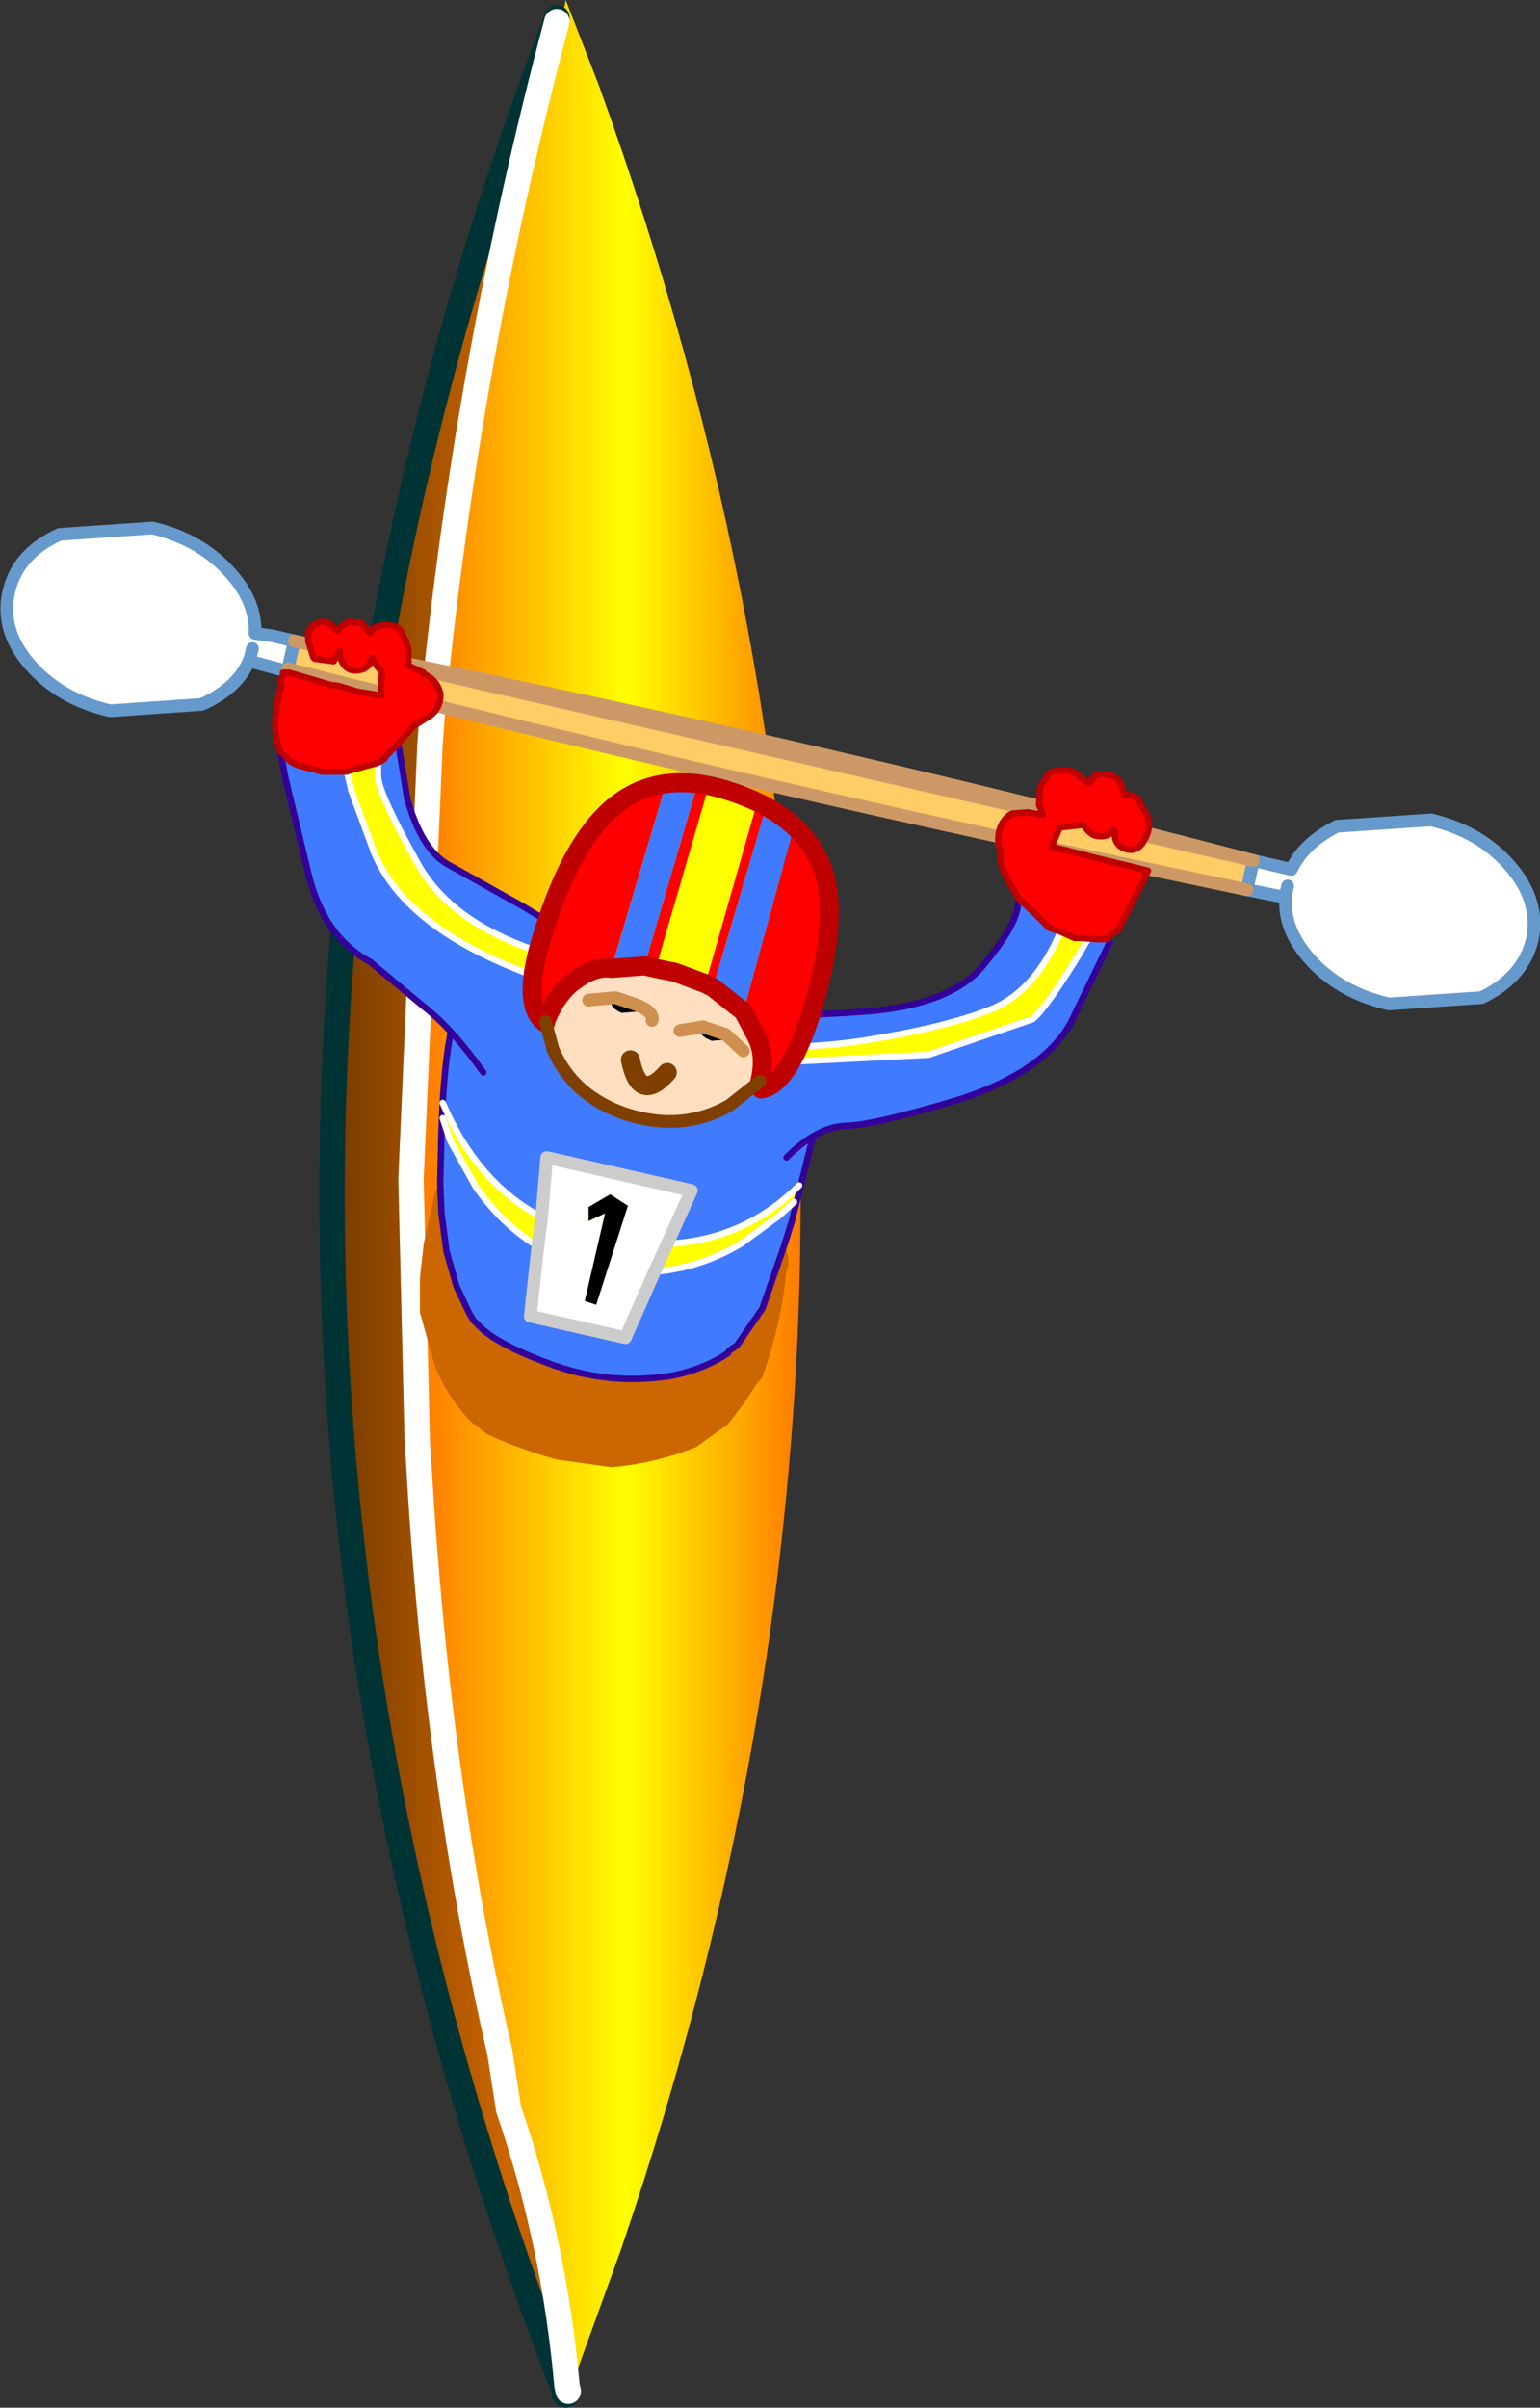 <?xml version="1.0" encoding="UTF-8" standalone="no"?>
<svg xmlns:xlink="http://www.w3.org/1999/xlink" height="94.85px" width="60.7px" xmlns="http://www.w3.org/2000/svg">
  <rect width="100%" height="100%" fill="#333333" stroke="none"/>
  <g transform="matrix(1.0, 0.0, 0.0, 1.0, 22.25, 58.75)">
    <path d="M-5.3 -29.45 L-5.2 -30.6 Q-3.85 -44.45 -0.3 -57.9 L0.0 -58.5 0.05 -58.75 1.35 -55.4 Q16.8 -12.8 2.25 29.8 L0.15 35.6 0.1 35.5 0.15 35.45 0.1 35.25 Q-0.4 29.6 -2.2 24.35 L-2.55 22.1 Q-5.05 11.25 -5.75 -1.2 L-5.8 -1.85 -6.05 -12.3 -5.3 -29.45" fill="url(#gradient0)" fill-rule="evenodd" stroke="none"/>
    <path d="M0.15 35.45 L0.1 35.5 0.15 35.45" fill="#ff6600" fill-rule="evenodd" stroke="none"/>
    <path d="M0.1 35.25 L0.15 35.45 0.1 35.5 0.1 35.55 0.05 35.6 0.0 35.55 -0.05 35.3 0.1 35.25" fill="#cc6600" fill-rule="evenodd" stroke="none"/>
    <path d="M-5.3 -29.45 L-6.05 -12.3 -5.8 -1.85 -5.75 -1.2 Q-5.05 11.25 -2.55 22.1 L-2.2 24.35 Q-0.4 29.6 0.1 35.25 L-0.05 35.3 Q-18.15 -11.35 -0.3 -58.05 L-0.3 -57.9 Q-3.85 -44.55 -5.2 -30.75 L-5.3 -29.45" fill="url(#gradient1)" fill-rule="evenodd" stroke="none"/>
    <path d="M0.15 35.45 L0.1 35.5 0.15 35.45 M-0.05 35.3 L0.0 35.55 0.05 35.6 0.1 35.55 0.1 35.5 M-0.3 -58.05 Q-18.15 -11.35 -0.05 35.3" fill="none" stroke="#003333" stroke-linecap="round" stroke-linejoin="round" stroke-width="1.0"/>
    <path d="M-5.3 -29.45 L-6.05 -12.3 -5.8 -1.85 -5.75 -1.2 Q-5.05 11.25 -2.55 22.1 L-2.2 24.35 Q-0.4 29.6 0.1 35.25 L0.15 35.45 M-0.3 -57.9 Q-3.85 -44.55 -5.2 -30.75 L-5.3 -29.45" fill="none" stroke="#ffffff" stroke-linecap="round" stroke-linejoin="round" stroke-width="1.0"/>
    <path d="M4.05 -9.75 L5.0 -11.85 -0.7 -13.15 -0.9 -10.8 Q-3.45 -12.15 -4.8 -15.3 L-4.8 -14.7 -4.5 -13.8 -3.5 -12.0 Q-2.45 -10.5 -1.05 -9.65 L-1.35 -6.9 2.4 -6.05 3.55 -8.65 Q5.35 -8.8 6.95 -9.75 L8.45 -10.85 9.05 -11.4 9.25 -12.05 Q7.1 -9.9 4.05 -9.75 M8.65 -9.65 L7.8 -7.2 6.8 -5.75 6.5 -5.55 6.45 -5.45 Q5.5 -4.8 4.2 -4.55 1.7 -4.15 -0.65 -5.05 -2.8 -5.85 -3.45 -6.6 L-3.6 -6.75 -3.75 -7.0 -4.2 -7.95 -4.25 -8.05 -4.35 -8.4 -4.65 -9.45 -4.85 -10.95 -4.9 -12.15 -4.85 -14.15 Q-4.75 -17.6 -4.2 -19.2 L10.35 -16.2 8.95 -10.6 8.65 -9.65" fill="#407aff" fill-rule="evenodd" stroke="none"/>
    <path d="M4.05 -9.75 Q7.1 -9.9 9.25 -12.05 L9.05 -11.4 8.45 -10.85 6.95 -9.75 Q5.35 -8.8 3.55 -8.65 L4.05 -9.75 M-1.05 -9.65 Q-2.45 -10.5 -3.5 -12.0 L-4.5 -13.8 -4.8 -14.7 -4.8 -15.3 Q-3.45 -12.15 -0.9 -10.8 L-1.05 -9.65" fill="#ffff00" fill-rule="evenodd" stroke="none"/>
    <path d="M-0.9 -10.8 L-0.7 -13.15 5.0 -11.85 4.05 -9.75 3.55 -8.65 2.4 -6.05 -1.35 -6.9 -1.05 -9.65 -0.9 -10.8 M1.8 -11.7 L0.95 -11.2 0.95 -10.65 1.6 -10.95 0.8 -7.5 1.25 -7.35 2.5 -11.25 1.8 -11.7" fill="#ffffff" fill-rule="evenodd" stroke="none"/>
    <path d="M1.8 -11.7 L2.5 -11.25 1.25 -7.35 0.8 -7.5 1.6 -10.95 0.95 -10.65 0.95 -11.2 1.8 -11.7" fill="#000000" fill-rule="evenodd" stroke="none"/>
    <path d="M-4.9 -12.15 L-4.85 -10.95 -4.65 -9.45 -4.35 -8.4 -4.25 -8.05 -4.2 -7.95 -3.75 -7.0 -3.6 -6.75 -3.45 -6.6 Q-2.8 -5.85 -0.65 -5.05 1.7 -4.15 4.2 -4.55 5.5 -4.8 6.45 -5.45 L6.5 -5.55 6.8 -5.75 7.8 -7.2 8.65 -9.65 Q8.9 -9.3 8.8 -8.75 L8.75 -8.7 Q8.55 -6.6 7.8 -4.5 L7.55 -4.2 7.1 -3.5 6.45 -2.65 5.2 -1.75 Q3.6 -1.1 1.85 -0.95 L-0.3 -1.25 Q-1.75 -1.65 -3.05 -2.25 L-3.7 -2.75 Q-4.6 -3.7 -5.1 -4.9 L-5.7 -7.05 -5.7 -7.9 -5.7 -8.4 -5.55 -9.75 -5.1 -11.8 -4.9 -12.15" fill="#cc6600" fill-rule="evenodd" stroke="none"/>
    <path d="M-4.9 -12.15 L-4.85 -10.95 -4.65 -9.45 -4.35 -8.4 -4.25 -8.05 -4.2 -7.95 -3.75 -7.0 -3.6 -6.75 -3.45 -6.6 Q-2.8 -5.85 -0.65 -5.05 1.7 -4.15 4.2 -4.55 5.5 -4.8 6.45 -5.45 L6.5 -5.55 6.8 -5.75 7.8 -7.2 8.65 -9.65 8.95 -10.6 10.35 -16.2 -4.2 -19.2 Q-4.75 -17.6 -4.85 -14.15 L-4.9 -12.15" fill="none" stroke="#330099" stroke-linecap="round" stroke-linejoin="round" stroke-width="0.25"/>
    <path d="M4.05 -9.75 Q7.1 -9.9 9.25 -12.05 M9.05 -11.4 L8.45 -10.85 6.95 -9.75 Q5.35 -8.8 3.55 -8.65 M-1.05 -9.65 Q-2.45 -10.5 -3.5 -12.0 L-4.5 -13.8 -4.8 -14.7 M-4.8 -15.3 Q-3.45 -12.15 -0.9 -10.8" fill="none" stroke="#ffffff" stroke-linecap="round" stroke-linejoin="round" stroke-width="0.25"/>
    <path d="M-0.9 -10.8 L-0.7 -13.15 5.0 -11.85 4.05 -9.75 3.55 -8.65 2.4 -6.05 -1.35 -6.9 -1.05 -9.65 -0.9 -10.8" fill="none" stroke="#cccccc" stroke-linecap="round" stroke-linejoin="round" stroke-width="0.5"/>
    <path d="M27.15 -24.85 L28.65 -24.5 Q29.15 -25.55 30.45 -26.2 L34.15 -26.45 Q36.1 -26.0 37.3 -24.6 38.45 -23.25 38.15 -21.75 37.8 -20.25 36.15 -19.45 L32.5 -19.2 Q30.5 -19.65 29.3 -21.05 28.15 -22.4 28.5 -23.85 L28.4 -23.4 26.9 -23.7 27.15 -24.85 M-10.9 -32.4 L-10.9 -32.3 -12.4 -32.7 -12.4 -32.8 Q-12.85 -31.65 -14.3 -31.0 L-17.9 -30.75 Q-19.9 -31.2 -21.1 -32.6 -22.25 -33.95 -21.9 -35.45 -21.55 -36.95 -19.9 -37.7 L-16.25 -37.95 Q-14.3 -37.5 -13.1 -36.1 -12.15 -35.0 -12.2 -33.8 L-11.5 -33.7 -10.65 -33.5 -10.9 -32.4 M-12.4 -32.8 L-12.3 -33.2 -12.4 -32.8" fill="#ffffff" fill-rule="evenodd" stroke="none"/>
    <path d="M26.9 -23.7 Q7.65 -27.7 -10.9 -32.4 L-10.65 -33.5 Q8.8 -29.65 27.15 -24.85 L26.9 -23.7 M-12.2 -33.8 L-11.5 -33.7 -12.2 -33.8 M-12.4 -32.8 L-12.3 -33.2 -12.4 -32.8" fill="#ffcc66" fill-rule="evenodd" stroke="none"/>
    <path d="M27.15 -24.85 L28.65 -24.5 Q29.15 -25.55 30.45 -26.2 L34.15 -26.45 Q36.1 -26.0 37.3 -24.6 38.45 -23.25 38.15 -21.75 37.8 -20.25 36.15 -19.45 L32.5 -19.2 Q30.5 -19.65 29.3 -21.05 28.15 -22.4 28.5 -23.85 L28.4 -23.4 26.9 -23.7 27.15 -24.85 M-10.9 -32.4 L-10.9 -32.3 -12.4 -32.7 -12.4 -32.8 Q-12.85 -31.65 -14.3 -31.0 L-17.9 -30.75 Q-19.9 -31.2 -21.1 -32.6 -22.25 -33.95 -21.9 -35.45 -21.55 -36.95 -19.9 -37.7 L-16.25 -37.95 Q-14.3 -37.5 -13.1 -36.1 -12.15 -35.0 -12.2 -33.8 L-11.5 -33.7 -10.65 -33.5 -10.9 -32.4 M-12.4 -32.8 L-12.3 -33.2 -12.4 -32.8" fill="none" stroke="#6699cc" stroke-linecap="round" stroke-linejoin="round" stroke-width="0.5"/>
    <path d="M26.9 -23.7 Q7.65 -27.7 -10.9 -32.4 M-10.65 -33.5 Q8.8 -29.65 27.15 -24.85 Z" fill="none" stroke="#cc9966" stroke-linecap="round" stroke-linejoin="round" stroke-width="0.5"/>
    <path d="M20.6 -21.7 L21.5 -21.65 19.95 -18.45 Q18.85 -16.5 15.6 -15.45 12.3 -14.45 11.15 -14.4 10.0 -14.4 8.75 -13.15 L5.3 -13.05 Q3.1 -14.25 0.55 -14.55 -2.05 -14.85 -3.2 -16.5 -4.4 -18.2 -5.55 -19.1 L-7.65 -20.85 Q-9.5 -21.85 -10.1 -24.35 L-11.0 -28.1 -11.2 -29.15 -11.15 -29.1 -10.8 -28.75 -10.5 -28.6 -9.95 -28.45 -9.9 -28.45 -9.55 -28.35 -8.6 -28.35 -8.6 -28.3 -8.55 -28.25 -8.4 -27.6 -7.5 -25.15 Q-6.2 -22.05 -0.9 -20.2 L-0.3 -21.05 Q-4.45 -22.2 -5.85 -24.85 -7.3 -27.45 -7.35 -28.15 L-7.35 -28.7 -7.1 -28.85 -7.05 -28.95 -6.6 -29.4 -6.55 -29.45 -6.2 -27.3 Q-5.65 -25.3 -4.6 -24.7 L-1.65 -23.05 2.4 -20.6 Q4.6 -19.2 5.25 -19.2 L7.25 -18.95 Q8.6 -18.65 11.85 -18.9 15.15 -19.15 16.45 -20.65 17.7 -22.15 17.85 -22.95 L17.9 -23.35 18.6 -22.7 19.1 -22.2 19.55 -22.05 Q18.6 -19.8 16.95 -19.05 15.2 -18.3 11.75 -17.75 8.3 -17.25 6.8 -17.85 L6.45 -16.8 14.35 -17.2 18.45 -18.6 Q18.95 -19.0 20.25 -21.1 L20.6 -21.7" fill="#407aff" fill-rule="evenodd" stroke="none"/>
    <path d="M20.35 -21.8 L20.6 -21.7 20.25 -21.1 Q18.95 -19.0 18.45 -18.6 L14.35 -17.2 6.45 -16.8 6.8 -17.85 Q8.3 -17.25 11.75 -17.75 15.2 -18.3 16.95 -19.05 18.6 -19.8 19.55 -22.05 L20.1 -21.8 20.35 -21.8 M-8.6 -28.35 L-8.45 -28.4 -7.35 -28.7 -7.35 -28.15 Q-7.3 -27.45 -5.85 -24.85 -4.45 -22.2 -0.3 -21.05 L-0.9 -20.2 Q-6.2 -22.05 -7.5 -25.15 L-8.4 -27.6 -8.55 -28.25 -8.6 -28.3 -8.6 -28.35" fill="#ffff00" fill-rule="evenodd" stroke="none"/>
    <path d="M17.9 -23.35 L17.55 -23.95 Q17.1 -24.7 17.2 -25.25 L17.1 -25.45 17.1 -25.8 Q17.15 -26.35 17.55 -26.65 L17.65 -26.7 18.25 -26.75 18.85 -26.65 18.85 -26.7 18.7 -27.05 18.75 -27.7 18.75 -27.75 19.1 -28.3 19.2 -28.35 19.5 -28.4 Q20.05 -28.5 20.35 -28.1 L20.7 -27.9 20.9 -28.2 20.95 -28.2 21.1 -28.25 Q21.95 -28.3 22.05 -27.45 L22.05 -27.4 Q22.45 -27.5 22.65 -27.2 L22.8 -26.9 Q23.25 -26.3 22.85 -25.65 22.55 -25.1 22.0 -25.35 21.65 -25.55 21.7 -25.95 L21.65 -26.05 Q21.4 -25.7 20.85 -25.85 L20.65 -26.0 20.45 -26.25 20.4 -26.25 19.5 -26.15 19.5 -26.1 19.2 -25.4 21.15 -24.9 22.4 -24.6 23.0 -24.45 22.85 -24.1 22.4 -23.25 21.85 -22.15 21.35 -21.75 21.0 -21.75 20.35 -21.8 20.1 -21.8 19.55 -22.05 19.1 -22.2 18.6 -22.7 17.9 -23.35 M-11.2 -29.15 Q-11.6 -30.0 -11.2 -31.6 L-11.15 -31.75 -11.2 -31.9 -11.1 -32.15 -11.1 -32.25 -11.05 -32.2 -11.05 -32.25 -11.0 -32.25 -10.85 -32.25 -9.15 -31.75 -9.0 -31.75 -8.8 -31.7 -8.15 -31.5 -7.2 -31.35 -7.25 -31.6 -7.2 -32.25 -7.2 -32.3 -7.35 -32.45 -7.6 -32.85 -7.7 -32.55 -7.9 -32.4 Q-8.65 -32.15 -8.85 -32.9 L-8.85 -33.1 -9.1 -32.7 -9.85 -32.8 -9.9 -32.85 -10.1 -33.5 -10.1 -33.6 -10.1 -33.9 -10.05 -33.9 -9.95 -34.1 -9.8 -34.15 Q-9.45 -34.45 -8.95 -33.9 -8.55 -34.35 -8.35 -34.25 L-8.0 -34.2 -7.65 -33.8 -7.55 -33.95 -7.45 -34.05 -7.35 -34.05 -7.25 -34.1 Q-6.7 -34.2 -6.45 -33.9 L-6.25 -33.5 -6.15 -33.15 -6.15 -32.9 -6.15 -32.75 -6.15 -32.6 -6.2 -32.55 -5.55 -32.25 -5.55 -32.2 Q-5.1 -32.0 -4.95 -31.6 L-4.9 -31.45 Q-4.85 -30.9 -5.3 -30.55 L-5.95 -30.15 -6.55 -29.45 -6.6 -29.4 -7.05 -28.95 -7.1 -28.85 -7.35 -28.7 -8.45 -28.4 -8.6 -28.35 -9.55 -28.35 -9.9 -28.45 -9.95 -28.45 -10.5 -28.6 -10.8 -28.75 -11.15 -29.1 -11.2 -29.15" fill="#ff0000" fill-rule="evenodd" stroke="none"/>
    <path d="M21.5 -21.65 L19.95 -18.45 Q18.85 -16.5 15.6 -15.45 12.3 -14.45 11.15 -14.4 10.0 -14.4 8.75 -13.15 M-3.2 -16.5 Q-4.4 -18.2 -5.55 -19.1 L-7.65 -20.85 Q-9.5 -21.85 -10.1 -24.35 L-11.0 -28.1 -11.2 -29.15 M-6.55 -29.45 L-6.2 -27.3 Q-5.65 -25.3 -4.6 -24.7 L-1.65 -23.05 2.4 -20.6 M7.25 -18.95 Q8.6 -18.65 11.85 -18.9 15.15 -19.15 16.45 -20.65 17.7 -22.15 17.85 -22.95 L17.9 -23.35" fill="none" stroke="#330099" stroke-linecap="round" stroke-linejoin="round" stroke-width="0.25"/>
    <path d="M19.55 -22.05 Q18.6 -19.8 16.95 -19.05 15.2 -18.3 11.75 -17.75 8.3 -17.25 6.8 -17.85 L6.45 -16.8 14.35 -17.2 18.45 -18.6 Q18.95 -19.0 20.25 -21.1 L20.6 -21.7 M-8.55 -28.25 L-8.4 -27.6 -7.5 -25.15 Q-6.2 -22.05 -0.9 -20.2 L-0.3 -21.05 Q-4.45 -22.2 -5.85 -24.85 -7.3 -27.45 -7.35 -28.15 L-7.35 -28.7" fill="none" stroke="#ffffff" stroke-linecap="round" stroke-linejoin="round" stroke-width="0.25"/>
    <path d="M17.9 -23.35 L17.55 -23.95 Q17.1 -24.7 17.2 -25.25 L17.1 -25.45 17.1 -25.8 Q17.15 -26.35 17.55 -26.65 L17.65 -26.7 18.25 -26.75 18.85 -26.65 18.85 -26.7 18.7 -27.05 18.75 -27.7 18.75 -27.75 19.1 -28.3 19.2 -28.35 19.5 -28.4 Q20.05 -28.5 20.35 -28.1 L20.7 -27.9 20.9 -28.2 20.95 -28.2 21.1 -28.25 Q21.95 -28.3 22.05 -27.45 L22.05 -27.4 Q22.45 -27.5 22.65 -27.2 L22.8 -26.9 Q23.25 -26.3 22.85 -25.65 22.55 -25.1 22.0 -25.35 21.65 -25.55 21.7 -25.95 L21.65 -26.05 Q21.4 -25.7 20.85 -25.85 L20.65 -26.0 20.45 -26.25 20.4 -26.25 19.5 -26.15 19.5 -26.1 19.2 -25.4 21.15 -24.9 22.4 -24.6 23.0 -24.45 22.85 -24.1 22.4 -23.25 21.85 -22.15 21.35 -21.75 21.0 -21.75 20.35 -21.8 20.1 -21.8 19.55 -22.05 19.1 -22.2 18.6 -22.7 17.9 -23.35 M-11.2 -29.15 Q-11.6 -30.0 -11.2 -31.6 L-11.15 -31.75 -11.2 -31.9 -11.1 -32.15 -11.1 -32.25 -11.05 -32.2 -11.05 -32.25 -11.0 -32.25 -10.85 -32.25 -9.15 -31.75 -9.0 -31.75 -8.8 -31.7 -8.15 -31.5 -7.2 -31.35 -7.25 -31.6 -7.2 -32.25 -7.2 -32.3 -7.35 -32.45 -7.6 -32.85 -7.7 -32.55 -7.9 -32.4 Q-8.65 -32.15 -8.85 -32.9 L-8.85 -33.1 -9.1 -32.7 -9.85 -32.8 -9.9 -32.85 -10.1 -33.5 -10.1 -33.6 -10.1 -33.9 -10.05 -33.9 -9.95 -34.1 -9.8 -34.15 Q-9.45 -34.45 -8.95 -33.9 -8.55 -34.35 -8.35 -34.25 L-8.0 -34.2 -7.65 -33.8 -7.55 -33.95 -7.45 -34.05 -7.35 -34.05 -7.25 -34.1 Q-6.7 -34.2 -6.45 -33.9 L-6.25 -33.5 -6.15 -33.15 -6.15 -32.9 -6.15 -32.75 -6.15 -32.6 -6.2 -32.55 -5.55 -32.25 -5.55 -32.2 Q-5.1 -32.0 -4.95 -31.6 L-4.9 -31.45 Q-4.85 -30.9 -5.3 -30.55 L-5.95 -30.15 -6.55 -29.45 -6.6 -29.4 -7.05 -28.95 -7.1 -28.85 -7.35 -28.7 -8.45 -28.4 -8.6 -28.35 -9.55 -28.35 -9.9 -28.45 -9.95 -28.45 -10.5 -28.6 -10.8 -28.75 -11.15 -29.1 -11.2 -29.15" fill="none" stroke="#bf0000" stroke-linecap="round" stroke-linejoin="round" stroke-width="0.25"/>
    <path d="M-0.75 -18.5 Q-0.3 -19.65 0.45 -20.15 1.2 -20.7 1.85 -20.6 L3.15 -20.7 3.6 -20.6 4.35 -20.45 5.55 -20.0 5.85 -19.85 7.05 -18.9 7.55 -17.95 Q7.95 -17.2 7.7 -16.15 L6.5 -15.2 Q4.65 -14.15 2.45 -14.85 0.35 -15.55 -0.45 -17.4 L-0.75 -18.5 M2.0 -19.45 L1.85 -19.3 Q1.8 -19.05 2.25 -18.85 L2.85 -18.9 2.75 -19.2 2.3 -19.35 2.0 -19.45 0.95 -19.35 2.0 -19.45 M3.45 -18.55 Q3.55 -18.9 2.75 -19.2 3.55 -18.9 3.45 -18.55 M6.35 -18.0 L5.9 -18.15 5.45 -18.3 4.55 -18.15 5.45 -18.3 5.4 -18.15 Q5.3 -17.95 5.8 -17.75 L6.4 -17.8 6.35 -18.0 7.05 -17.35 6.35 -18.0 M4.05 -16.5 Q2.95 -15.25 2.6 -17.0 2.95 -15.25 4.05 -16.5" fill="#ffdfbf" fill-rule="evenodd" stroke="none"/>
    <path d="M2.75 -19.2 L2.85 -18.9 2.25 -18.85 Q1.8 -19.05 1.85 -19.3 L2.0 -19.45 2.3 -19.35 2.75 -19.2 M5.45 -18.3 L5.9 -18.15 6.35 -18.0 6.4 -17.8 5.8 -17.75 Q5.3 -17.95 5.4 -18.15 L5.45 -18.3" fill="#000000" fill-rule="evenodd" stroke="none"/>
    <path d="M-0.75 -18.5 L-0.75 -18.45 Q-1.75 -19.15 -0.85 -21.95 0.2 -25.4 1.8 -26.85 3.65 -28.5 6.45 -27.6 9.45 -26.65 10.2 -24.45 10.85 -22.5 9.7 -18.75 8.8 -16.0 7.75 -15.85 L7.7 -16.15 Q7.95 -17.2 7.55 -17.95 L7.05 -18.9 9.0 -26.0 8.55 -26.4 7.9 -26.8 5.85 -19.85 5.55 -20.0 7.55 -27.0 5.65 -27.65 3.6 -20.6 3.15 -20.7 5.2 -27.7 4.65 -27.75 3.95 -27.7 1.85 -20.6 Q1.2 -20.7 0.45 -20.15 -0.3 -19.65 -0.75 -18.5" fill="#ff0000" fill-rule="evenodd" stroke="none"/>
    <path d="M1.85 -20.6 L3.95 -27.7 4.65 -27.75 5.2 -27.7 3.15 -20.7 1.85 -20.6 M5.85 -19.85 L7.9 -26.8 8.55 -26.4 9.0 -26.0 7.05 -18.9 5.85 -19.85" fill="#407aff" fill-rule="evenodd" stroke="none"/>
    <path d="M3.6 -20.6 L5.65 -27.65 7.55 -27.0 5.55 -20.0 4.35 -20.45 3.6 -20.6" fill="#ffff00" fill-rule="evenodd" stroke="none"/>
    <path d="M2.6 -17.0 Q2.95 -15.25 4.05 -16.5" fill="none" stroke="#7f3f00" stroke-linecap="round" stroke-linejoin="round" stroke-width="0.75"/>
    <path d="M2.0 -19.45 L0.95 -19.35 M2.0 -19.45 L2.3 -19.35 2.75 -19.2 Q3.55 -18.9 3.45 -18.55 M5.45 -18.3 L5.9 -18.15 6.35 -18.0 7.05 -17.35 M5.45 -18.3 L4.55 -18.15" fill="none" stroke="#cf8f4f" stroke-linecap="round" stroke-linejoin="round" stroke-width="0.5"/>
    <path d="M7.7 -16.15 L7.75 -15.85 Q8.8 -16.0 9.7 -18.75 10.85 -22.5 10.2 -24.45 9.45 -26.65 6.45 -27.6 3.65 -28.5 1.8 -26.85 0.2 -25.4 -0.85 -21.95 -1.75 -19.15 -0.75 -18.45 L-0.75 -18.5 Q-0.3 -19.65 0.45 -20.15 1.2 -20.7 1.85 -20.6 L3.15 -20.7 3.6 -20.6 4.35 -20.45 5.55 -20.0 5.85 -19.85 7.05 -18.9 7.55 -17.95 Q7.95 -17.2 7.7 -16.15" fill="none" stroke="#bf0000" stroke-linecap="round" stroke-linejoin="round" stroke-width="0.75"/>
    <path d="M7.7 -16.15 L6.5 -15.2 Q4.65 -14.15 2.45 -14.85 0.35 -15.55 -0.45 -17.4 L-0.75 -18.5" fill="none" stroke="#7f3f00" stroke-linecap="round" stroke-linejoin="round" stroke-width="0.5"/>
  </g>
  <defs>
    <linearGradient gradientTransform="matrix(0.014, 0.0, 0.0, 0.058, 1.55, -11.5)" gradientUnits="userSpaceOnUse" id="gradient0" spreadMethod="pad" x1="-819.2" x2="819.2">
      <stop offset="0.0" stop-color="#ff3300"/>
      <stop offset="0.537" stop-color="#ffff00"/>
      <stop offset="1.0" stop-color="#ff3300"/>
    </linearGradient>
    <linearGradient gradientTransform="matrix(0.011, 0.0, 0.0, 0.057, -4.0, -11.2)" gradientUnits="userSpaceOnUse" id="gradient1" spreadMethod="pad" x1="-819.2" x2="819.2">
      <stop offset="0.0" stop-color="#462300"/>
      <stop offset="0.6" stop-color="#cc6600"/>
      <stop offset="1.0" stop-color="#653201"/>
    </linearGradient>
  </defs>
</svg>
